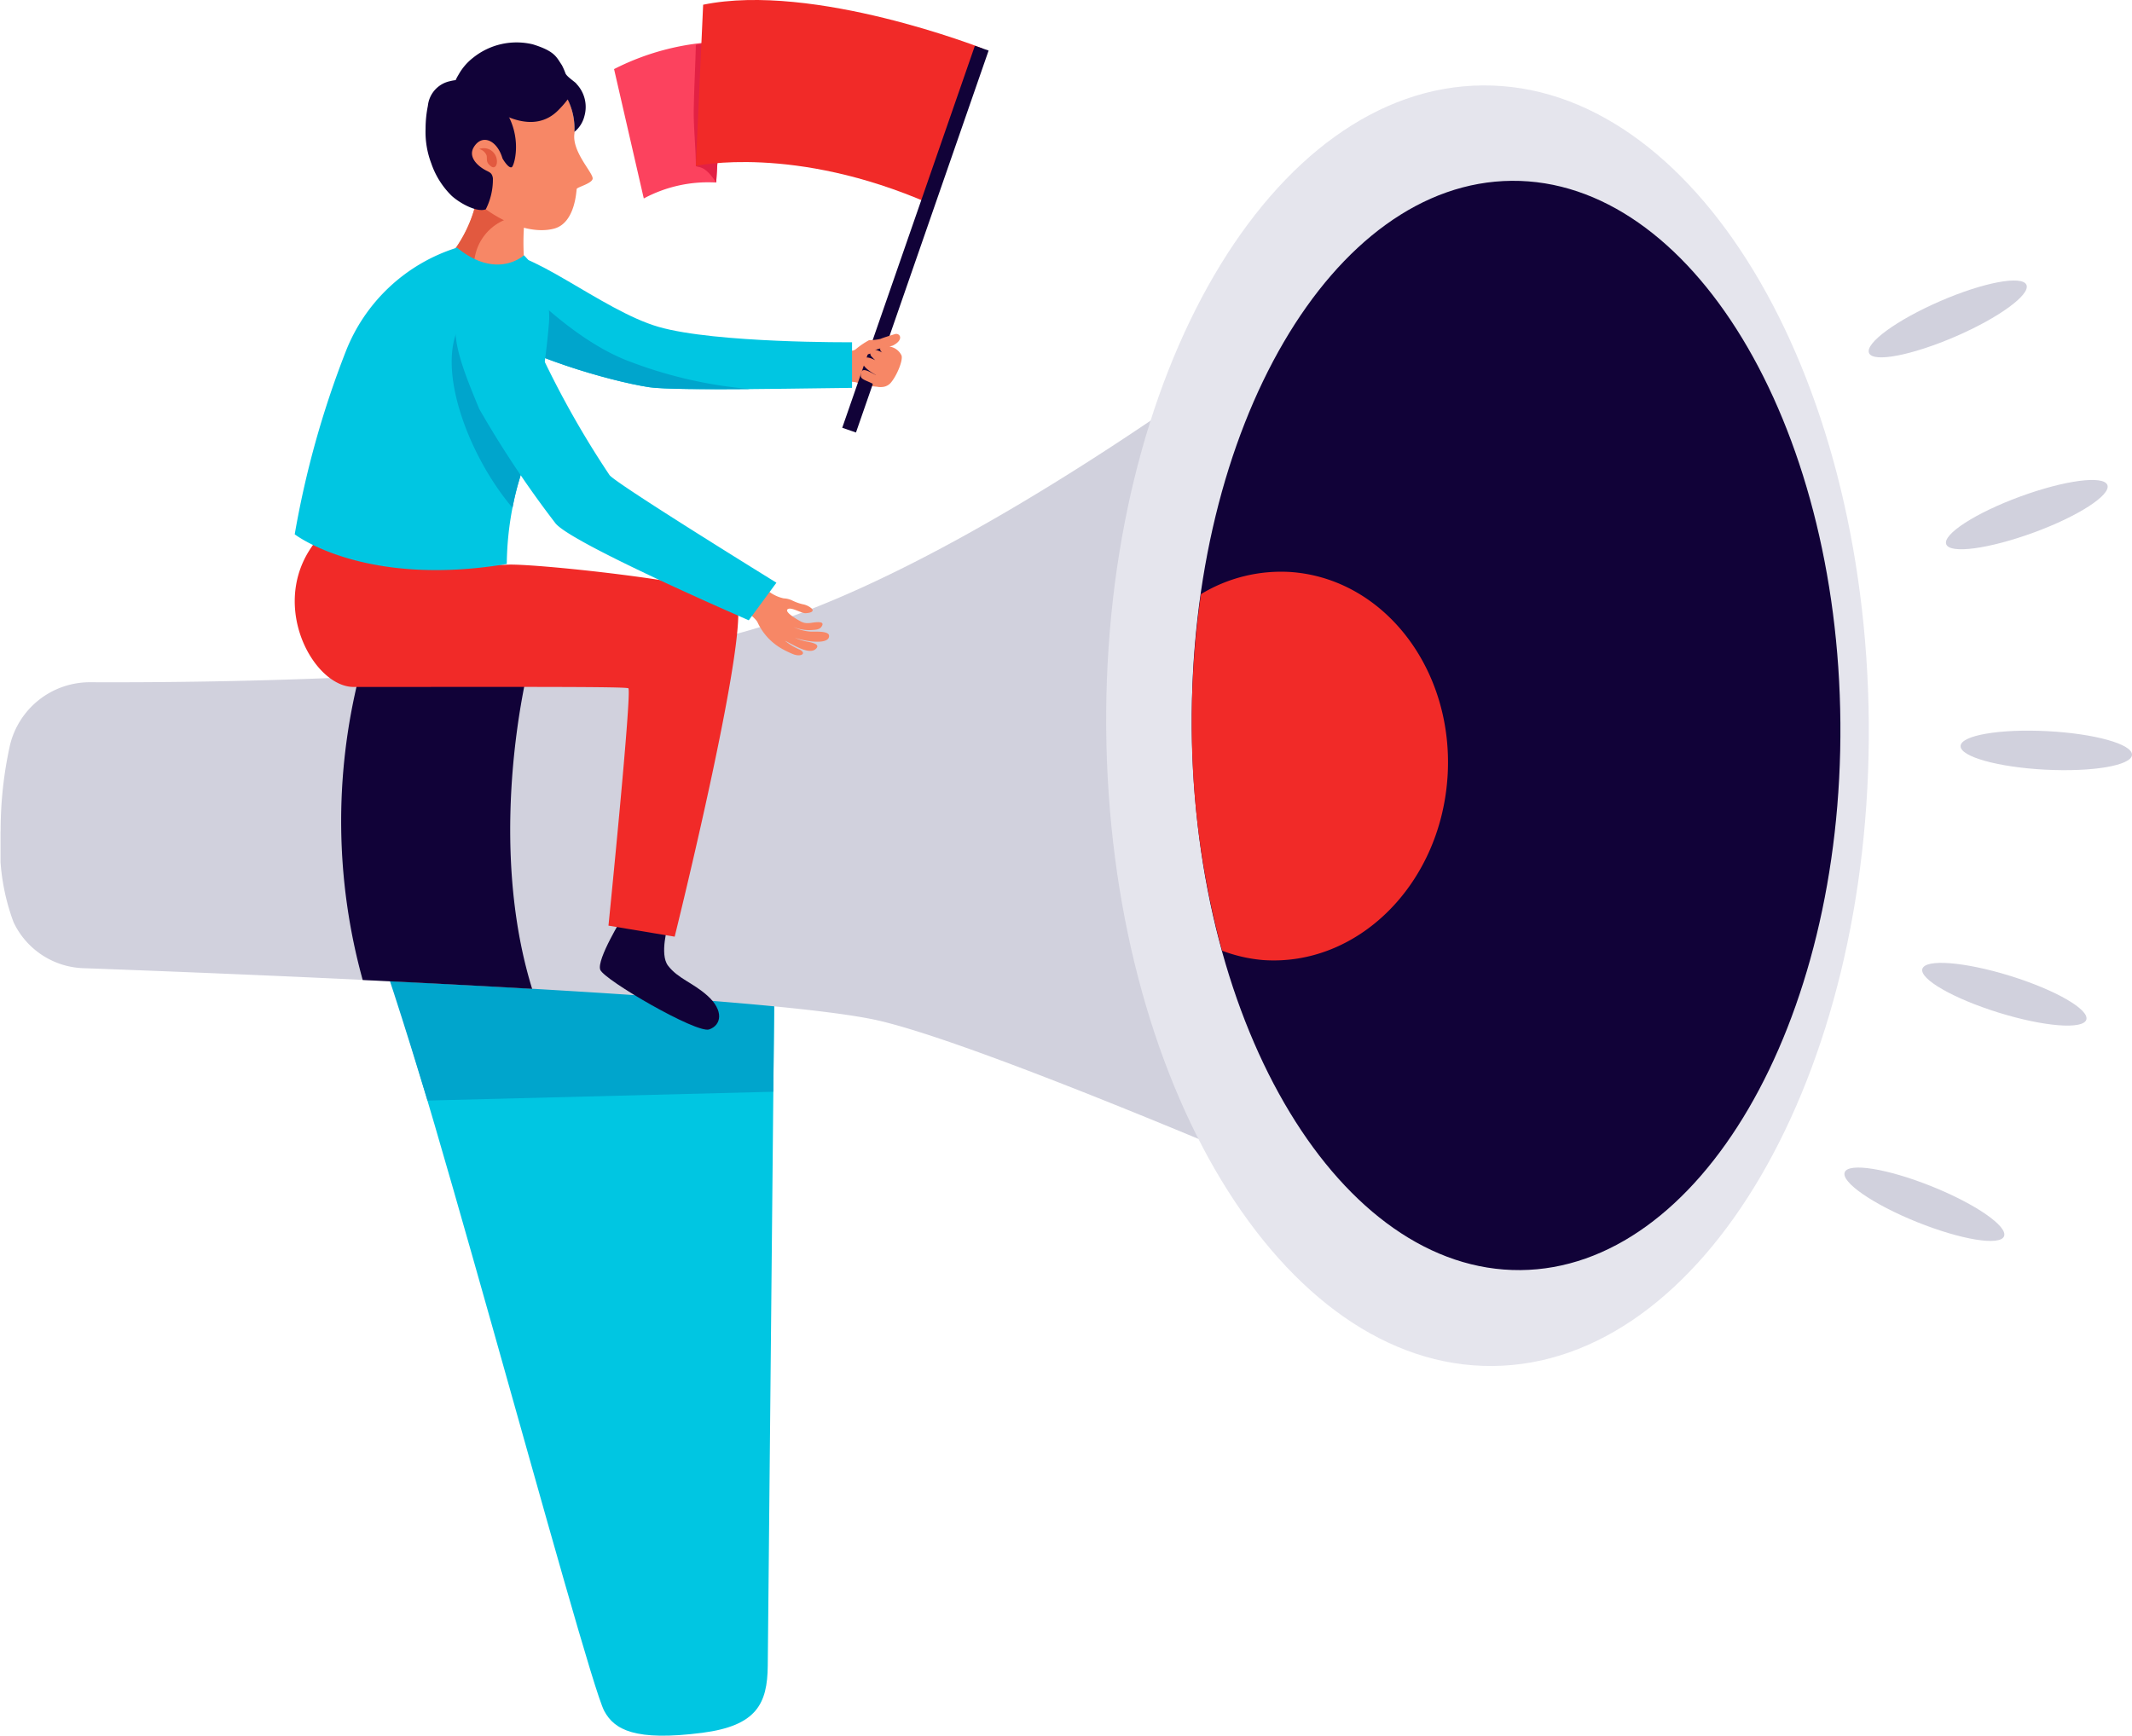 <?xml version="1.0" encoding="utf-8"?>
<svg viewBox="843.446 1122.591 103.049 83.909" xmlns="http://www.w3.org/2000/svg">
  <defs>
    <clipPath id="clip-path">
      <path id="Path_19" data-name="Path 19" d="M0,44.075H103.023v-83.91H0Z" transform="translate(0 39.835)" fill="none"/>
    </clipPath>
  </defs>
  <g id="Group_39" data-name="Group 39" transform="matrix(1, 0, 0, 1, 843.472, 1122.59)">
    <g id="Group_15" data-name="Group 15" transform="translate(0 0)" clip-path="url(#clip-path)">
      <g id="Group_4" data-name="Group 4" transform="translate(17.82 43.966)">
        <path id="Path_8" data-name="Path 8" d="M10.3.628,9.956,35.994c-.017,1.837-.537,2.9-3.162,3.242-3.267.421-4.255-.154-4.739-1.051C1.147,36.5-7.763,2.7-9.233.4S10.3.628,10.3.628" transform="translate(9.307 0.567)" fill="#00c6e2"/>
      </g>
      <g id="Group_5" data-name="Group 5" transform="translate(17.82 43.966)">
        <path id="Path_9" data-name="Path 9" d="M10.259,4.629l.074-7.619s-21-2.528-19.531-.227c.348.541,1.717,4.9,2.743,8.272Z" transform="translate(9.272 4.184)" fill="#00a5cc"/>
      </g>
      <g id="Group_6" data-name="Group 6" transform="translate(0 12.873)">
        <path id="Path_10" data-name="Path 10" d="M2.285,10.563a3.968,3.968,0,0,0-3.9,3.065,19.161,19.161,0,0,0-.447,4.114,10.415,10.415,0,0,0,.628,4.428,3.883,3.883,0,0,0,3.431,2.218c7.179.261,33.035,1.274,38.428,2.542,6.275,1.474,27.3,10.806,27.3,10.806L63.713-9.547S44.4,6.106,32.142,8.539C22.6,10.432,8.209,10.588,2.285,10.563" transform="translate(2.066 9.547)" fill="#d1d1dd"/>
      </g>
      <g id="Group_7" data-name="Group 7" transform="translate(16.469 32.15)">
        <path id="Path_11" data-name="Path 11" d="M.544,8c2.673.128,5.458.27,8.19.428C7.019,2.884,7.7-3.448,8.574-7.227c-2.736.257-5.529.436-8.211.562A28.828,28.828,0,0,0,.544,8" transform="translate(0.492 7.227)" fill="#110238"/>
      </g>
      <g id="Group_8" data-name="Group 8" transform="translate(53.445 4.13)">
        <path id="Path_12" data-name="Path 12" d="M19.359,16.182c.135,17.094-8.007,31.017-18.183,31.1S-17.36,33.566-17.5,16.472-9.489-14.545.69-14.625,19.224-.912,19.359,16.182" transform="translate(17.497 14.625)" fill="#e5e5ed"/>
      </g>
      <g id="Group_9" data-name="Group 9" transform="translate(57.576 8.742)">
        <path id="Path_13" data-name="Path 13" d="M16.468,13.765C16.582,28.306,9.658,40.15,1,40.218S-14.769,28.552-14.882,14.012-8.072-12.373.585-12.441,16.354-.775,16.468,13.765" transform="translate(14.884 12.441)" fill="#110238"/>
      </g>
      <g id="Group_10" data-name="Group 10" transform="translate(57.575 27.636)">
        <path id="Path_14" data-name="Path 14" d="M6.492,5.246C6.863.066,3.474-4.4-1.083-4.724A7.468,7.468,0,0,0-5.42-3.656a43.325,43.325,0,0,0-.447,6.473A41.843,41.843,0,0,0-4.4,13.583a7.343,7.343,0,0,0,1.972.451c4.554.326,8.548-3.608,8.919-8.788" transform="translate(5.868 4.742)" fill="#f12a28"/>
      </g>
      <g id="Group_11" data-name="Group 11" transform="translate(40.461 16.567)">
        <path id="Path_15" data-name="Path 15" d="M1.113,1.124a2.423,2.423,0,0,1,.2-1.582c-.268.044-.664.084-.64-.072C.7-.74.748-1.043.595-1.014a1.076,1.076,0,0,0-.4.2,1.783,1.783,0,0,1-.918.223C-.831-.228-1.139.33-.941.72c.1.2.64.105.88.2a4.1,4.1,0,0,0,1.173.206" transform="translate(1.006 1.016)" fill="#f78766"/>
      </g>
      <g id="Group_12" data-name="Group 12" transform="translate(29.654 2.009)">
        <path id="Path_16" data-name="Path 16" d="M2.815,0A12.179,12.179,0,0,0-2.544,1.331l1.437,6.254a6.561,6.561,0,0,1,3.5-.769Z" transform="translate(2.544 0.001)" fill="#fc425e"/>
      </g>
      <g id="Group_13" data-name="Group 13" transform="translate(33.507 2.011)">
        <path id="Path_17" data-name="Path 17" d="M0,1.726C.015.683.078-.359.1-1.4A9.756,9.756,0,0,1,1.5-1.56L1.083,5.254C.5,4.361.217,4.559.1,4.45c0-.9-.114-1.83-.1-2.724" transform="translate(0 1.56)" fill="#e22144"/>
      </g>
      <g id="Group_14" data-name="Group 14" transform="translate(33.608 0.001)">
        <path id="Path_18" data-name="Path 18" d="M7.273,1.228S-.879-1.978-6.221-.882l-.352,7.792s4.737-1.047,11.3,1.824Z" transform="translate(6.573 1.11)" fill="#f12a28"/>
      </g>
    </g>
    <g id="Group_16" data-name="Group 16" transform="translate(40.683 2.215)">
      <path id="Path_20" data-name="Path 20" d="M0,9.7l.664.23L7.075-8.535l-.664-.23Z" transform="translate(0 8.765)" fill="#110238"/>
    </g>
    <g id="Group_38" data-name="Group 38" transform="translate(0 0)" clip-path="url(#clip-path)">
      <g id="Group_17" data-name="Group 17" transform="translate(22.287 12.234)">
        <path id="Path_21" data-name="Path 21" d="M9.912,3.424V1.218S3.327,1.269.568.477s-6.46-4.04-7.933-3.514S-9.777-1.01-7.951.426-1.781,3.1.1,3.39c1.306.2,8.775.034,9.812.034" transform="translate(8.958 3.094)" fill="#00c6e2"/>
      </g>
      <g id="Group_18" data-name="Group 18" transform="translate(22.287 12.344)">
        <path id="Path_22" data-name="Path 22" d="M4.127,2.642C1.8,1.675-.394-.427-2.266-2.388c-1.4.567-2.229,2.016-.455,3.408C-.893,2.457,3.448,3.7,5.329,3.986c.642.1,2.772.107,4.9.091a21.325,21.325,0,0,1-6.1-1.434" transform="translate(3.73 2.388)" fill="#00a5cc"/>
      </g>
      <g id="Group_19" data-name="Group 19" transform="translate(28.968 44.313)">
        <path id="Path_23" data-name="Path 23" d="M.586,0S-.7,2.077-.511,2.57,4.151,5.66,4.751,5.454s.718-.918-.082-1.632C3.948,3.179,3.247,3,2.765,2.37c-.423-.55,0-1.953,0-1.953Z" transform="translate(0.53)" fill="#110238"/>
      </g>
      <g id="Group_20" data-name="Group 20" transform="translate(14.22 26.025)">
        <path id="Path_24" data-name="Path 24" d="M4.386.352A2.793,2.793,0,0,0,6.227.963c.944-.124,10.155.834,11.1,1.614S14.4,18.939,14.4,18.939l-3.2-.533S12.35,7.012,12.159,6.93,7.131,6.867-1.116,6.867c-2.012,0-4.257-4.23-1.71-7.185Z" transform="translate(3.964 0.318)" fill="#f12a28"/>
      </g>
      <g id="Group_21" data-name="Group 21" transform="translate(21.694 8.795)">
        <path id="Path_25" data-name="Path 25" d="M1.214.285A3.546,3.546,0,0,1,.352-.258,6.479,6.479,0,0,1-1.1,3.348a7.218,7.218,0,0,0,3.638.463A11.859,11.859,0,0,1,2.686.5,3.256,3.256,0,0,1,1.214.285" transform="translate(1.097 0.258)" fill="#f78766"/>
      </g>
      <g id="Group_22" data-name="Group 22" transform="translate(21.695 8.795)">
        <path id="Path_26" data-name="Path 26" d="M.7,1.706A2.422,2.422,0,0,1,2.993.105a4.575,4.575,0,0,1,.158-.891A3.223,3.223,0,0,1,1.679-1a3.666,3.666,0,0,1-.864-.543A6.5,6.5,0,0,1-.632,2.064a8.389,8.389,0,0,0,1.184.362A2.943,2.943,0,0,1,.7,1.706" transform="translate(0.632 1.542)" fill="#e2593f"/>
      </g>
      <g id="Group_23" data-name="Group 23" transform="translate(21.969 3.51)">
        <path id="Path_27" data-name="Path 27" d="M.769.226S3.13-.516,3.876-.05a3.382,3.382,0,0,1,1.2,2.787c-.131.857.855,1.854.88,2.163.021.249-.748.428-.771.522S5.115,7.08,4.078,7.343c-1.456.371-3.4-.8-4.072-1.681S-1.451.754.769.226" transform="translate(0.695 0.204)" fill="#f78766"/>
      </g>
      <g id="Group_24" data-name="Group 24" transform="translate(21.979 2.035)">
        <path id="Path_28" data-name="Path 28" d="M3.074,1.053C2.949.929,2.629.727,2.551.567A3.111,3.111,0,0,0,2.372.158c-.263-.383-.324-.666-1.4-1A3.354,3.354,0,0,0-1.91-.2,2.7,2.7,0,0,0-2.6.59c-.053.093-.215.345-.175.442.048.122.4.206.508.27a4.268,4.268,0,0,1,.531.43c1.076.874,2.762,1.812,3.947.6a4.876,4.876,0,0,0,.444-.51,3.166,3.166,0,0,1,.326,1.567,1.412,1.412,0,0,0,.482-.758,1.619,1.619,0,0,0-.394-1.574" transform="translate(2.778 0.952)" fill="#110238"/>
      </g>
      <g id="Group_25" data-name="Group 25" transform="translate(20.544 3.865)">
        <path id="Path_29" data-name="Path 29" d="M1.205.053A1.963,1.963,0,0,0,.087.013,1.358,1.358,0,0,0-.977,1.2a5.6,5.6,0,0,0-.112,1.108A4.273,4.273,0,0,0-.813,3.988,4.006,4.006,0,0,0,.173,5.555c.419.379,1.239.815,1.649.651a3.188,3.188,0,0,0,.343-1.5c-.04-.284-.181-.289-.4-.415-.377-.215-.8-.636-.522-1.091.394-.651,1.123-.352,1.386.548,0,0,.284.5.447.423S3.96,1.54,1.205.053" transform="translate(1.089 0.048)" fill="#110238"/>
      </g>
      <g id="Group_26" data-name="Group 26" transform="translate(23.137 7.166)">
        <path id="Path_30" data-name="Path 30" d="M0,.021A.623.623,0,0,1,.7.2c.282.329.15.859-.128.659S.4.493.356.331A.511.511,0,0,0,0,.021" transform="translate(0 0.019)" fill="#e2593f"/>
      </g>
      <g id="Group_27" data-name="Group 27" transform="translate(14.219 11.973)">
        <path id="Path_31" data-name="Path 31" d="M0,7.279S3.334,9.866,10.25,8.714a15.038,15.038,0,0,1,.562-3.926,37.148,37.148,0,0,0,1.477-7.724A4.218,4.218,0,0,0,11.08-6.21s-1.3,1.218-3.235-.369A8.494,8.494,0,0,0,2.46-1.54,45.513,45.513,0,0,0,0,7.279" transform="translate(0 6.579)" fill="#00c6e2"/>
      </g>
      <g id="Group_28" data-name="Group 28" transform="translate(21.808 15.108)">
        <path id="Path_32" data-name="Path 32" d="M.388.062C-1.4,1.991.331,6.737,2.587,9.385a12.073,12.073,0,0,1,.286-1.211c.305-1.022.689-2.555.99-4.07A3.59,3.59,0,0,1,2.419,2.383C1.726.7,1.275-.435.388.062" transform="translate(0.351 0.056)" fill="#00a5cc"/>
      </g>
      <g id="Group_29" data-name="Group 29" transform="translate(36.031 28.494)">
        <path id="Path_33" data-name="Path 33" d="M.516,0a1.832,1.832,0,0,0,.84.434,1.053,1.053,0,0,1,.428.11,2.375,2.375,0,0,0,.478.171.907.907,0,0,1,.455.217c.137.16-.128.211-.308.219-.2.008-.714-.329-.868-.187s.5.51.63.581c.31.171.539.036.857.04.187,0,.272.061.143.234-.095.128-.284.133-.432.143a1.918,1.918,0,0,1-.918-.15,2.23,2.23,0,0,0,.843.23c.166.013.883-.057.885.206.006.527-1.584.19-1.818.006a2.564,2.564,0,0,0,.832.284c.171.04.575.114.352.333-.329.324-1.112-.211-1.5-.388a3.021,3.021,0,0,0,.718.43c.329.175.086.354-.28.234a4.332,4.332,0,0,1-.508-.236A2.831,2.831,0,0,1,.086,1.578c-.126-.227-.6-.51-.55-.729C-.373.423.209.2.516,0" transform="translate(0.467)" fill="#f78766"/>
      </g>
      <g id="Group_30" data-name="Group 30" transform="translate(21.988 14.358)">
        <path id="Path_34" data-name="Path 34" d="M8.149,7.255,6.812,9.071S-1.762,5.36-2.532,4.38A49.305,49.305,0,0,1-6.217-1.149c-.914-2.218-2.047-4.864,0-5.327C-5.1-6.729-4.38-6.449-3.685-4.8A45.151,45.151,0,0,0,.084,2.055c.316.417,8.066,5.2,8.066,5.2" transform="translate(7.365 6.558)" fill="#00c6e2"/>
      </g>
      <g id="Group_31" data-name="Group 31" transform="translate(41.581 16.682)">
        <path id="Path_35" data-name="Path 35" d="M1.027.252C1.149.445.816,1.271.5,1.619A.6.6,0,0,1-.3,1.675c-.268-.162-.586-.219-.626-.377-.057-.615.514-.152.767-.061,0,0-.689-.343-.68-.64C-.81.043.037.683.277.791A1.411,1.411,0,0,1-.38.355.214.214,0,0,1-.406.03C-.222-.142.5.376.5.376.372.283-.157.094.056-.151c.141-.16.354-.025.48.013a.762.762,0,0,1,.491.39" transform="translate(0.928 0.227)" fill="#f78766"/>
      </g>
      <g id="Group_32" data-name="Group 32" transform="translate(41.218 16.143)">
        <path id="Path_36" data-name="Path 36" d="M.363.522C.443.491.519.474.6.449c0,0-.008,0-.008-.008C.622.227,1.425.175,1.6.082c.539-.282.322-.619.078-.543-.166.053-.546.164-.691.23a2.633,2.633,0,0,1-.556.063,3.914,3.914,0,0,0-.691.48C-.534.493.071.64.363.522" transform="translate(0.328 0.472)" fill="#f78766"/>
      </g>
      <g id="Group_33" data-name="Group 33" transform="translate(94.031 23.204)">
        <path id="Path_37" data-name="Path 37" d="M4.1.129c.177.482-1.422,1.515-3.573,2.3S-3.511,3.472-3.69,2.99-2.268,1.475-.117.685,3.921-.353,4.1.129" transform="translate(3.703 0.117)" fill="#d1d1dd"/>
      </g>
      <g id="Group_34" data-name="Group 34" transform="translate(90.29 13.563)">
        <path id="Path_38" data-name="Path 38" d="M4.008.11c.2.472-1.333,1.592-3.436,2.5S-3.4,3.88-3.6,3.406-2.271,1.814-.169.9,3.8-.362,4.008.11" transform="translate(3.623 0.099)" fill="#d1d1dd"/>
      </g>
      <g id="Group_35" data-name="Group 35" transform="translate(92.881 46.549)">
        <path id="Path_39" data-name="Path 39" d="M4.167,1.441c-.152.491-2.05.341-4.238-.339S-3.909-.524-3.757-1.015s2.05-.339,4.238.339S4.319.951,4.167,1.441" transform="translate(3.767 1.303)" fill="#d1d1dd"/>
      </g>
      <g id="Group_36" data-name="Group 36" transform="translate(89.127 56.444)">
        <path id="Path_40" data-name="Path 40" d="M4.05,1.745c-.192.478-2.071.171-4.2-.685s-3.69-1.936-3.5-2.412,2.071-.173,4.2.682,3.69,1.936,3.5,2.414" transform="translate(3.661 1.577)" fill="#d1d1dd"/>
      </g>
      <g id="Group_37" data-name="Group 37" transform="translate(94.738 35.322)">
        <path id="Path_41" data-name="Path 41" d="M4.352.615c-.027.514-1.9.834-4.19.716S-3.958.7-3.933.185s1.9-.834,4.192-.716S4.379.1,4.352.615" transform="translate(3.933 0.556)" fill="#d1d1dd"/>
      </g>
    </g>
  </g>
</svg>